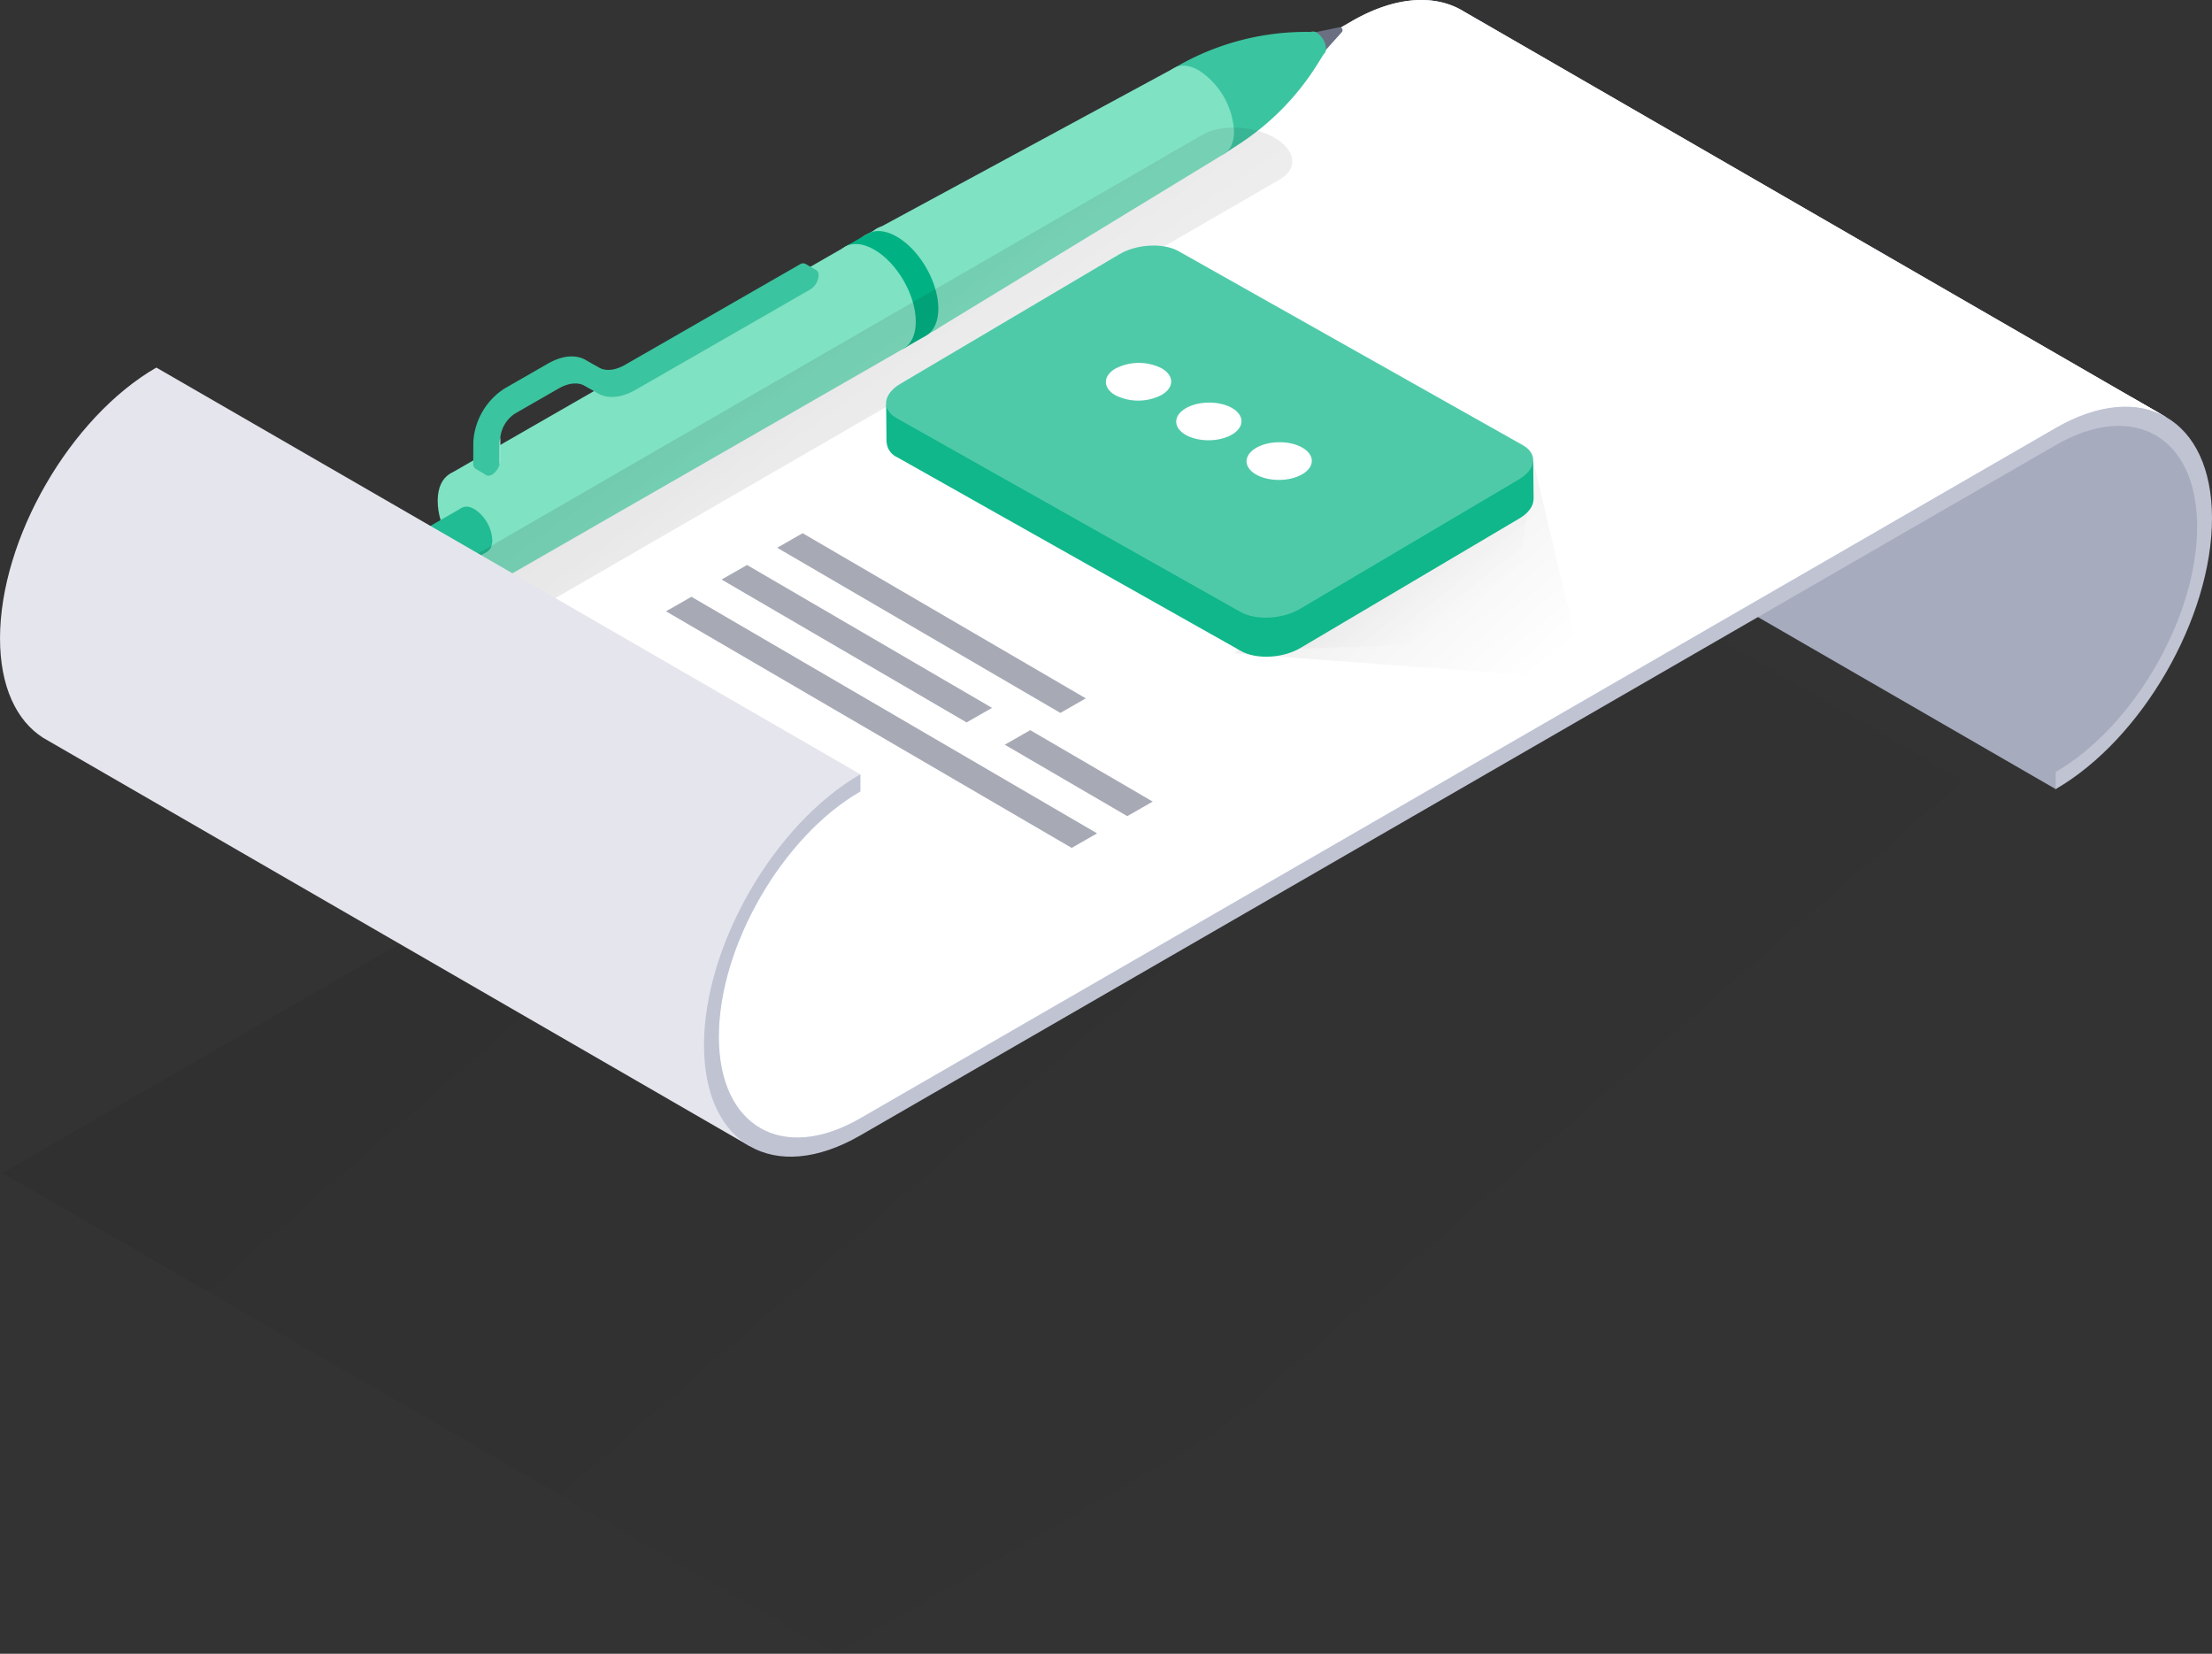 <svg height="351.318" viewBox="0 0 470 351.318" width="470" xmlns="http://www.w3.org/2000/svg" xmlns:xlink="http://www.w3.org/1999/xlink"><rect x="0" y="0" width="470" height="351.318" fill="#333333" stroke="none"/><linearGradient id="a" gradientUnits="objectBoundingBox" x1=".789" x2="-.181" y1=".69" y2=".052"><stop offset="0" stop-opacity="0"/><stop offset="1"/></linearGradient><linearGradient id="b" gradientUnits="objectBoundingBox" x1="1.077" x2=".438" y1=".976" y2=".458"><stop offset="0" stop-opacity="0"/><stop offset=".851" stop-color="#1e1a1b" stop-opacity=".851"/><stop offset="1"/></linearGradient><linearGradient id="c" x1=".968" x2="-.086" xlink:href="#a" y1=".832" y2=".071"/><linearGradient id="d" x1=".792" x2="-.046" xlink:href="#a" y1=".733" y2=".064"/><path d="m1415.882 578.742-176.882-102.122-280.562 161.98 176.88 102.122z" fill="url(#a)" opacity=".1" transform="translate(-957.952 -389.409)"/><path d="m1497.08 554.906-149.58-86.406 168.622 7.945 10.474 10.018 2.277 15.028-1.673 10.209-5.009 12.406-5.009 9.715-5.616 7.286z" fill="#a6abbe" transform="translate(-1060.297 -387.273)"/><path d="m1298.417 360.728q-.383-.235-.777-.449l-.047-.028c-5.977-3.2-14.093-2.615-23.029 2.544l-204.333 117.967a14.413 14.413 0 0 1 2.351 2.286l7.745-4.471 41.348 89.855 21.4 29.221 13.965 4.858 14-5.472 67.968-38.625 134.721-77.033 49.41-29.681 12.9-4.1 11.607-.69z" fill="#d4ecff" transform="translate(-987.36 -358.278)"/><path d="m1136.945 580.3c0-21.15 14.9-46.959 33.217-57.533v3.643c-16.576 9.571-30.062 32.929-30.062 52.069s13.486 26.926 30.062 17.356l253.981-146.635c9.155-5.286 17.456-5.78 23.47-2.313l-149.2-86.161q-.383-.234-.777-.448l-.047-.028c-5.977-3.2-14.093-2.615-23.029 2.543l-204.329 117.969a14.413 14.413 0 0 1 2.351 2.286l7.745-4.472 41.348 89.855 17.1 23.347a33.59 33.59 0 0 1 -1.83-11.478z" fill="#fff" transform="translate(-987.36 -358.278)"/><path d="m1582.366 478.545-.026-.015z" fill="#d4ecff" transform="translate(-1122.074 -389.911)"/><path d="m1341.434 366.454a.623.623 0 0 0 -.667-.3l-8.63 1.782 3.335 5.8 5.885-6.558a.624.624 0 0 0 .077-.724z" fill="#6a6f82" transform="translate(-1056.256 -360.346)"/><path d="m1328.576 371a4.3 4.3 0 0 0 -1.942-3.378 1.41 1.41 0 0 0 -1.29-.172 55 55 0 0 0 -28.392 7.3l-.625.359 10.515 18.3 3.179-2.063a55 55 0 0 0 16.678-16.953l1.374-2.195a1.408 1.408 0 0 0 .503-1.198z" fill="#3bc4a0" transform="translate(-1046.836 -360.666)"/><path d="m1308.255 391.173a16.5 16.5 0 0 0 -7.436-12.941c-4.116-2.388-7.462-.466-7.472 4.293a16.493 16.493 0 0 0 7.436 12.941c4.117 2.388 7.462.466 7.472-4.293z" fill="#7fe2c3" transform="translate(-1046.052 -363.256)"/><path d="m1219.488 435.1 63.873-38.921-10.516-18.3-65.783 35.6z" fill="#7fe2c3" transform="translate(-1023.354 -363.432)"/><path d="m1221.157 441.892c.012-5.624-3.922-12.471-8.786-15.292s-8.817-.551-8.829 5.072 3.922 12.471 8.786 15.292 8.817.552 8.829-5.072z" fill="#d6f3eb" transform="translate(-1022.428 -375.931)"/><g fill="#7fe2c3"><path d="m1216.214 444.732c.012-5.624-3.922-12.471-8.786-15.292s-8.817-.551-8.829 5.072 3.923 12.471 8.787 15.292 8.814.552 8.828-5.072z" transform="translate(-1021.127 -376.678)"/><path d="m0 0h97.424v24.942h-97.424z" transform="matrix(.867 -.498 .498 .867 95.593 100.667)"/><path d="m1101.588 510.592c.012-5.624-3.923-12.47-8.786-15.292s-8.818-.551-8.829 5.073 3.922 12.471 8.786 15.292 8.817.552 8.829-5.073z" transform="translate(-990.974 -394.003)"/><path d="m1099.558 510.386c-.161-3.321-2.823-7.482-5.946-9.294s-5.525-.589-5.364 2.733 2.822 7.482 5.946 9.294 5.525.588 5.364-2.733z" transform="translate(-992.097 -395.625)"/><path d="m1223.313 440.988c.012-5.623-3.922-12.47-8.787-15.292a6.889 6.889 0 0 0 -5.23-1.032c1.6-1.644 4.21-1.814 7.159-.1 4.865 2.822 8.8 9.669 8.787 15.292-.007 3.358-1.426 5.509-3.6 6.1a6.966 6.966 0 0 0 1.671-4.968z" transform="translate(-1023.942 -375.396)"/></g><path d="m1221.246 441.391c.012-5.624-3.922-12.47-8.787-15.292-2.432-1.411-4.637-1.549-6.234-.63l-4.786 2.75 2.229 3.88a19.911 19.911 0 0 0 7.968 13.866l2.229 3.88 4.786-2.75c1.598-.918 2.589-2.895 2.595-5.704z" fill="#00b283" transform="translate(-1021.875 -375.8)"/><path d="m1215.533 445.124c.012-5.624-3.922-12.47-8.787-15.292s-8.818-.551-8.829 5.073 3.923 12.47 8.786 15.292 8.818.55 8.83-5.073z" fill="#7fe2c3" transform="translate(-1020.949 -376.781)"/><path d="m1088.931 514.006-5.361-9.331-17.9 10.288a5.381 5.381 0 0 0 -1.985 7.346 5.381 5.381 0 0 0 7.346 1.985z" fill="#21bc93" transform="translate(-985.448 -396.788)"/><path d="m1097.006 511.456a8.409 8.409 0 0 0 -3.791-6.6c-2.1-1.217-3.8-.238-3.809 2.189a8.41 8.41 0 0 0 3.791 6.6c2.103 1.217 3.803.237 3.809-2.189z" fill="#21bc93" transform="translate(-992.404 -396.699)"/><path d="m1118.384 460.45-2.654-1.54c-1.525-.884-3.555-.688-5.716.554l-9.2 5.287a6.965 6.965 0 0 0 -3.157 5.442l-.01 4.579a3.759 3.759 0 0 1 -.943 2.29l.321 2.125-2.268-1.329h.005a1.172 1.172 0 0 1 -.533-1.119l.01-4.579a14.522 14.522 0 0 1 6.584-11.348l9.2-5.286c3.074-1.766 5.961-2.046 8.131-.789l2.653 1.54c1.525.884 3.555.688 5.717-.554l37.088-21.31a1.187 1.187 0 0 1 1.22-.106l2.262 1.326-1.956.73a3.764 3.764 0 0 1 -1.534 1.995l-37.088 21.309c-3.076 1.761-5.964 2.041-8.132.783z" fill="#3bc4a0" transform="translate(-993.672 -378.244)"/><path d="m1118.847 460.734c-1.525-.884-3.555-.687-5.716.555l-9.2 5.287a6.963 6.963 0 0 0 -3.158 5.442l-.01 4.579a3.774 3.774 0 0 1 -1.713 2.953c-.944.542-1.708.1-1.7-.989l.01-4.579a14.517 14.517 0 0 1 6.583-11.347l9.2-5.287c3.074-1.766 5.961-2.046 8.131-.789l2.654 1.541c1.524.884 3.554.688 5.716-.555l37.087-21.309c.944-.542 1.708-.1 1.7.989a3.773 3.773 0 0 1 -1.713 2.953l-37.088 21.309c-3.074 1.766-5.962 2.046-8.131.789z" fill="#3bc4a0" transform="translate(-994.492 -378.724)"/><path d="m1101.821 485.485-.01 4.579c0 .029-.013.062-.015.093a2.946 2.946 0 0 0 .137-.847l.01-4.579c0-.13.022-.266.035-.4a5.148 5.148 0 0 0 -.157 1.154z" fill="#fff" transform="translate(-995.663 -391.437)"/><path d="m1256.761 397.223c-4.538-2.62-11.4-2.9-15.332-.635l-162.1 93.651c-2.536 1.465-3.22 3.635-2.172 5.7l-10.989 6.344c-2.046 1.181-1.789 3.243.572 4.607 2.361 1.363 5.933 1.511 7.978.331l10.89-6.288c3.652.678 7.548.3 10.154-1.2l162.1-93.651c3.929-2.275 3.438-6.239-1.101-8.859z" fill="url(#b)" opacity=".1" transform="translate(-985.929 -367.952)"/><path d="m1160.759 645.42c0 .369.031.712.041 1.074.216-10.555 4.054-22.18 10.109-32.454-.284-.18-.566-.36-.847-.545-5.747 10.217-9.303 21.619-9.303 31.925z" fill="#fff" transform="translate(-1011.174 -425.415)"/><path d="m1449.084 477.3-253.984 146.64c-16.185 9.344-29.417 2.135-30.033-16.027 0 .229-.029.464-.029.691 0 19.141 13.486 26.926 30.062 17.356l253.981-146.636c9.155-5.286 17.456-5.78 23.47-2.313l-7.218-4.169c-4.806-.352-10.348 1.058-16.249 4.458z" fill="#fff" transform="translate(-1012.3 -388.401)"/><path d="m1121.675 608.632-41.348-89.855-7.745 4.471c-.311-.371-.638-.721-.974-1.06l-1.377.8a14.414 14.414 0 0 1 2.351 2.286l7.745-4.472 41.348 89.855 17.1 23.347a28.13 28.13 0 0 1 -.942-3.307z" fill="#fff" transform="translate(-987.36 -400.499)"/><path d="m1582.366 475.8-.026-.016z" fill="#d4ecff" transform="translate(-1122.074 -389.19)"/><path d="m991 464.237c-18.316 10.574-33.217 36.382-33.217 57.532 0 10.212 3.481 17.487 9.135 21.1l.007.01.091.052q.5.316 1.03.595l149.04 86.119-9.125-16.493 1.063-16.47 2.884-9.26 4.4-9.867s3.643-6.755 3.871-6.907 5.389-6.831 5.389-6.831l5.017-5.237 5.457-3.491 4.542-4.45z" fill="#e5e5ed" transform="translate(-957.779 -386.151)"/><path d="m1447.957 556.752v-3.643c16.576-9.571 30.062-32.928 30.062-52.069s-13.486-26.926-30.062-17.356l-253.981 146.636c-18.316 10.575-33.217 1.973-33.217-19.177s14.9-46.958 33.217-57.533v3.643c-16.576 9.57-30.062 32.928-30.062 52.068s13.486 26.926 30.062 17.356l253.981-146.636c18.316-10.575 33.217-1.972 33.217 19.177s-14.901 46.959-33.217 57.534z" fill="#c0c3d2" transform="translate(-1011.174 -389.119)"/><path d="m1313.576 532.005 74.617 5.557-11.059-46.479z" fill="url(#c)" opacity=".1" transform="translate(-1051.374 -393.213)"/><path d="m1313.576 532.6 57.965-2.031 5.688-35.314z" fill="url(#d)" opacity=".1" transform="translate(-1051.374 -394.31)"/><path d="m1288.689 518.158-73.121-41.2a3.723 3.723 0 0 1 -2.173-3.08l-.038.028-.082-8.142s2.569 2.108 4.08 3.344l45.561-26.945c3.707-2.192 9.346-2.485 12.6-.654l69.89 39.382 5.346-3.161.1 8.219-.031-.026c-.019 1.409-1.013 2.894-3.008 4.074l-46.52 27.512c-3.715 2.191-9.354 2.479-12.604.649z" fill="#0fb78a" transform="translate(-1024.989 -379.855)"/><path d="m1348.537 471.462-73.122-41.2c-3.249-1.831-8.888-1.538-12.6.654l-46.52 27.512c-3.707 2.192-4.078 5.453-.829 7.284l73.122 41.2c3.249 1.831 8.888 1.538 12.595-.654l46.521-27.512c3.712-2.192 4.082-5.453.833-7.284z" fill="#4fcaa9" transform="translate(-1024.984 -376.897)"/><path d="m1288.5 469.682c2.692-1.593 2.665-4.128-.06-5.663a10.838 10.838 0 0 0 -9.807.1c-2.693 1.592-2.666 4.127.059 5.663a10.842 10.842 0 0 0 9.808-.1z" fill="#fff" transform="translate(-1041.654 -385.799)"/><ellipse cx="6.936" cy="4.004" fill="#fff" rx="6.936" ry="4.004" transform="matrix(1 -.01 .01 1 249.878 85.593)"/><ellipse cx="6.936" cy="4.004" fill="#fff" rx="6.936" ry="4.004" transform="matrix(1 -.01 .01 1 264.824 94.015)"/><path d="m1241.4 580.572-86.194-50.261-5.406 3.089 86.2 50.263z" fill="#a7aab5" transform="translate(-1008.292 -403.533)"/><path d="m1247.436 547.071-60.168-35.085-5.407 3.091 60.168 35.085z" fill="#a7aab5" transform="translate(-1016.725 -398.713)"/><path d="m1223.291 551.5-52.052-30.352-5.407 3.091 52.053 30.353z" fill="#a7aab5" transform="translate(-1012.509 -401.123)"/><path d="m1278.911 583.934-26.026-15.176-5.407 3.091 26.026 15.176z" fill="#a7aab5" transform="translate(-1033.986 -413.646)"/></svg>